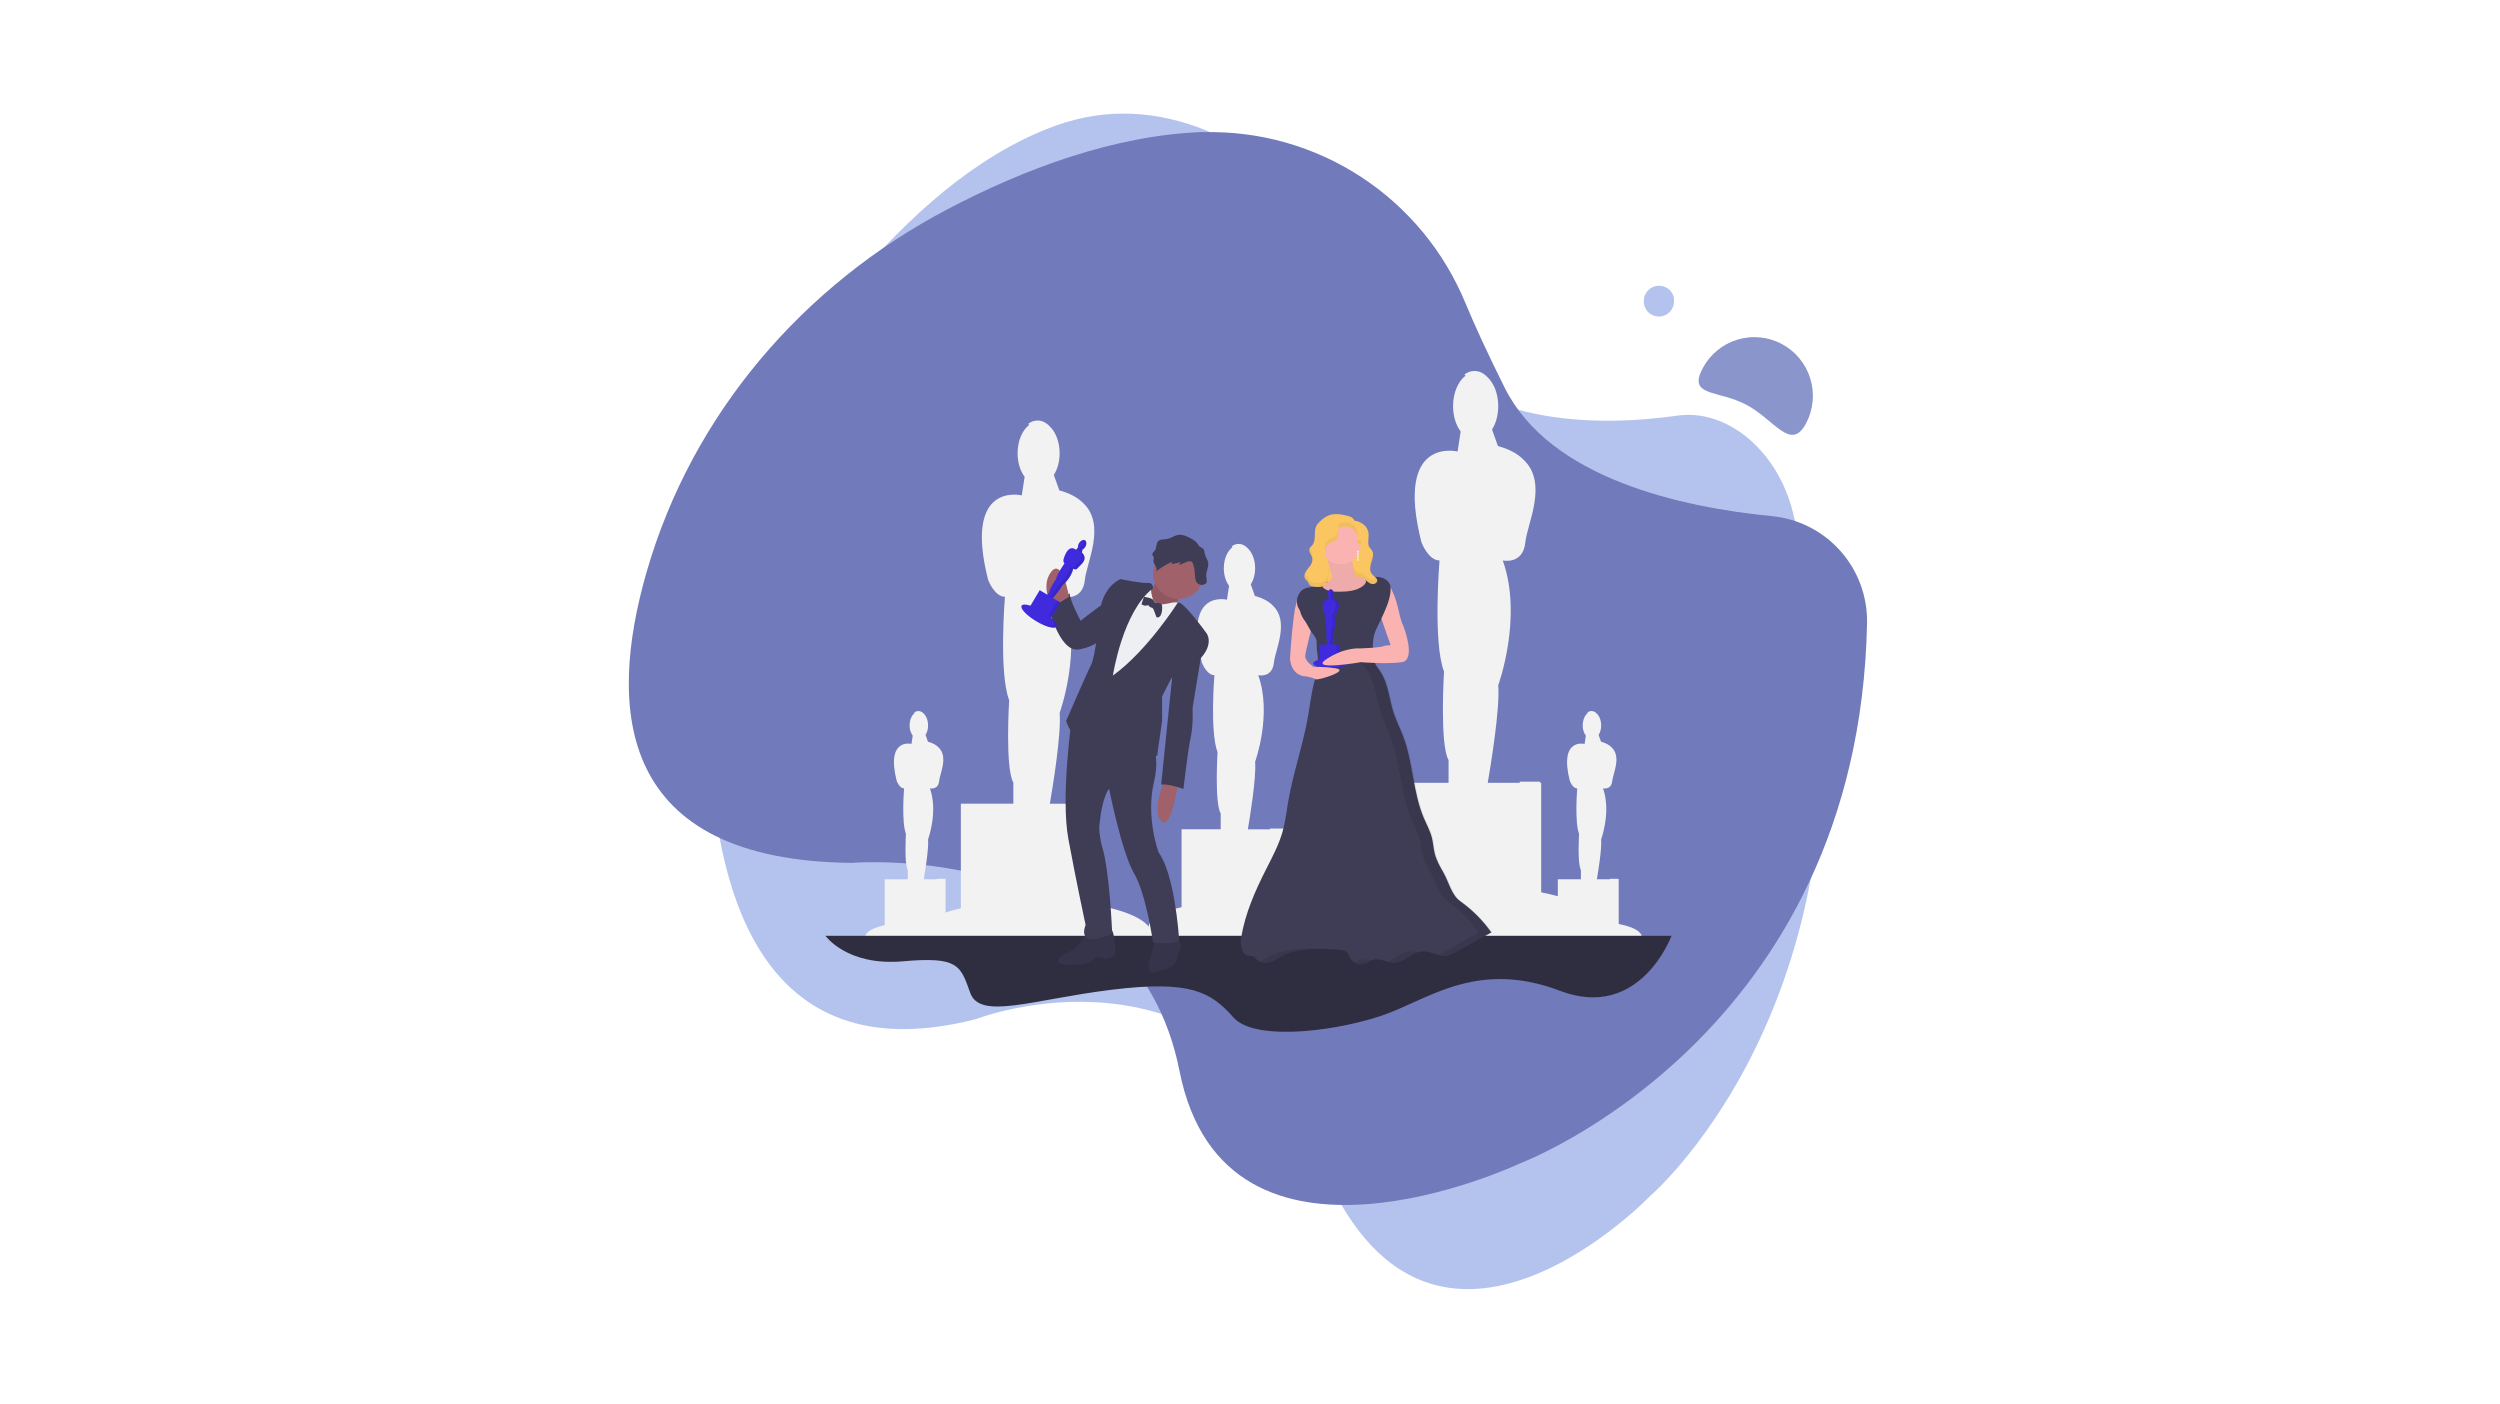<svg xmlns="http://www.w3.org/2000/svg" xmlns:xlink="http://www.w3.org/1999/xlink" width="445" viewBox="0 0 333.75 187.5" height="250" preserveAspectRatio="xMidYMid meet"><defs><clipPath id="2daa7b3705"><path d="M 94 15.074 L 244 15.074 L 244 172.152 L 94 172.152 Z M 94 15.074 " clip-rule="nonzero"></path></clipPath><clipPath id="b2b1f3eb02"><path d="M 83.945 17 L 249.254 17 L 249.254 161 L 83.945 161 Z M 83.945 17 " clip-rule="nonzero"></path></clipPath><clipPath id="558d202647"><path d="M 179 49.504 L 214 49.504 L 214 129 L 179 129 Z M 179 49.504 " clip-rule="nonzero"></path></clipPath><clipPath id="57203f0c8a"><path d="M 110.195 124 L 223.145 124 L 223.145 137.77 L 110.195 137.77 Z M 110.195 124 " clip-rule="nonzero"></path></clipPath></defs><g clip-path="url(#2daa7b3705)"><path fill="#b4c3ee" d="M 142.328 16.305 C 131.938 19.586 122.715 27.559 115.418 35.902 C 101.574 51.738 93.777 74.434 94.73 99.223 C 95.574 121.125 102.863 143.086 130.305 136.047 C 130.305 136.047 162.266 123.586 176.922 156.594 C 191.578 189.605 220.324 159.637 220.324 159.637 C 220.324 159.637 254.895 130.027 239.332 68.32 C 237.27 60.121 230.539 54.559 223.961 55.484 C 213.051 57.023 196.551 56.906 187.648 44.844 C 184.145 40.102 181.582 36.398 179.691 33.523 C 170.367 19.25 155.465 12.207 142.297 16.336 Z M 142.328 16.305 " fill-opacity="1" fill-rule="nonzero"></path></g><g clip-path="url(#b2b1f3eb02)"><path fill="#717aba" d="M 160.77 17.613 C 148.758 18.004 136.645 22.594 126.492 27.934 C 107.207 38.059 92.402 55.293 86.34 76.305 C 80.977 94.84 82.465 114.875 113.699 115.195 C 113.699 115.195 151.324 112.004 157.461 142.961 C 163.594 173.918 202.875 155.332 202.875 155.332 C 202.875 155.332 248.156 138.371 249.254 83.137 C 249.266 82.258 249.199 81.387 249.047 80.52 C 248.898 79.656 248.672 78.809 248.363 77.988 C 248.059 77.164 247.676 76.379 247.223 75.625 C 246.77 74.875 246.25 74.172 245.664 73.52 C 245.082 72.863 244.441 72.27 243.746 71.738 C 243.051 71.203 242.309 70.738 241.527 70.344 C 240.746 69.949 239.934 69.633 239.094 69.391 C 238.25 69.145 237.395 68.984 236.523 68.902 C 224.469 67.723 206.926 63.891 200.879 51.77 C 198.492 46.98 196.828 43.332 195.652 40.5 C 194.945 38.785 194.117 37.133 193.164 35.543 C 192.215 33.953 191.148 32.441 189.969 31.012 C 188.789 29.586 187.512 28.254 186.133 27.016 C 184.754 25.781 183.289 24.656 181.738 23.641 C 180.191 22.629 178.578 21.734 176.895 20.965 C 175.211 20.195 173.48 19.559 171.703 19.047 C 169.926 18.539 168.121 18.168 166.285 17.934 C 164.453 17.699 162.609 17.602 160.762 17.645 Z M 160.77 17.613 " fill-opacity="1" fill-rule="nonzero"></path></g><path fill="#8a96cb" d="M 227.309 49.16 C 227.551 48.707 227.832 48.281 228.156 47.883 C 228.48 47.484 228.844 47.121 229.238 46.793 C 229.633 46.469 230.059 46.184 230.508 45.938 C 230.961 45.695 231.43 45.5 231.922 45.348 C 232.41 45.199 232.91 45.098 233.422 45.047 C 233.934 44.992 234.441 44.992 234.953 45.043 C 235.465 45.09 235.965 45.188 236.453 45.336 C 236.945 45.484 237.418 45.68 237.871 45.922 C 238.324 46.164 238.75 46.445 239.145 46.77 C 239.543 47.094 239.906 47.457 240.23 47.852 C 240.559 48.25 240.844 48.676 241.086 49.129 C 241.328 49.578 241.527 50.051 241.676 50.543 C 241.828 51.035 241.93 51.539 241.98 52.051 C 242.031 52.562 242.035 53.074 241.984 53.586 C 241.938 54.098 241.84 54.598 241.691 55.094 C 241.547 55.586 241.352 56.059 241.113 56.512 C 239.094 60.336 236.945 56.074 233.156 54.047 C 229.371 52.02 225.273 53 227.309 49.16 Z M 227.309 49.16 " fill-opacity="1" fill-rule="nonzero"></path><path fill="#b4c3ee" d="M 223.48 40.203 C 223.488 40.484 223.438 40.75 223.324 41.004 C 223.223 41.25 223.078 41.473 222.895 41.664 C 222.703 41.852 222.484 42 222.242 42.105 C 221.723 42.312 221.207 42.312 220.688 42.105 C 220.172 41.891 219.809 41.523 219.598 41.004 C 219.492 40.746 219.441 40.48 219.449 40.203 C 219.441 39.926 219.492 39.66 219.598 39.406 C 219.703 39.156 219.848 38.938 220.035 38.742 C 220.227 38.555 220.441 38.41 220.688 38.312 C 220.945 38.203 221.207 38.152 221.484 38.152 C 221.762 38.152 222.027 38.203 222.281 38.312 C 222.527 38.41 222.746 38.555 222.934 38.742 C 223.121 38.938 223.262 39.156 223.363 39.406 C 223.461 39.664 223.5 39.93 223.48 40.203 Z M 223.48 40.203 " fill-opacity="1" fill-rule="nonzero"></path><g clip-path="url(#558d202647)"><path fill="#f2f2f2" d="M 212.559 121.875 C 211.496 120.742 209.039 119.77 205.75 119.125 L 205.75 104.504 L 205.598 104.504 L 205.598 104.352 L 202.883 104.352 L 202.883 104.504 L 198.613 104.504 C 198.996 102.289 200.273 94.578 200.016 91.477 C 200.016 91.477 203.332 82.391 200.617 74.82 C 200.617 74.82 203.336 75.426 203.633 72.395 C 203.875 69.949 206.672 64.547 203.461 61.438 C 202.707 60.645 201.59 59.988 199.973 59.547 L 199.188 57.344 C 199.699 56.531 200.016 55.434 200.016 54.223 C 200.016 52.594 199.445 51.164 198.59 50.363 C 198.098 49.836 197.496 49.523 196.848 49.523 C 196.34 49.531 195.887 49.691 195.488 50.012 C 195.547 50.055 195.602 50.102 195.656 50.148 C 194.664 50.895 193.984 52.434 193.984 54.219 C 193.984 55.566 194.375 56.773 194.996 57.605 L 194.586 60.277 C 194.586 60.277 186.145 58.16 189.762 72.395 C 189.762 72.395 190.668 74.82 192.176 74.82 C 192.176 74.82 191.27 85.723 192.777 89.66 C 192.777 89.66 192.176 99.355 193.383 101.473 L 193.383 104.504 L 185.844 104.504 L 185.844 119.504 C 181.984 120.391 179.508 121.754 179.508 123.281 C 179.508 125.957 187.07 128.129 196.395 128.129 C 205.723 128.129 213.281 125.961 213.281 123.285 C 213.281 122.793 213.027 122.324 212.559 121.875 Z M 212.559 121.875 " fill-opacity="1" fill-rule="nonzero"></path></g><path fill="#f2f2f2" d="M 153.133 123.465 C 152.148 122.41 149.859 121.504 146.793 120.906 L 146.793 107.297 L 146.652 107.297 L 146.652 107.156 L 144.125 107.156 L 144.125 107.297 L 140.156 107.297 C 140.512 105.238 141.699 98.062 141.461 95.176 C 141.461 95.176 144.547 86.723 142.02 79.676 C 142.02 79.676 144.547 80.238 144.828 77.418 C 145.055 75.145 147.656 70.117 144.668 67.223 C 143.965 66.488 142.926 65.875 141.422 65.465 L 140.688 63.41 C 141.168 62.652 141.461 61.633 141.461 60.508 C 141.461 58.988 140.93 57.66 140.133 56.914 C 139.676 56.426 139.117 56.137 138.512 56.137 C 138.043 56.145 137.621 56.297 137.25 56.594 C 137.305 56.633 137.355 56.676 137.406 56.719 C 136.48 57.414 135.848 58.848 135.848 60.508 C 135.848 61.766 136.215 62.887 136.789 63.656 L 136.406 66.137 C 136.406 66.137 128.551 64.164 131.914 77.414 C 131.914 77.414 132.758 79.668 134.16 79.668 C 134.16 79.668 133.32 89.816 134.723 93.48 C 134.723 93.48 134.16 102.5 135.281 104.477 L 135.281 107.293 L 128.273 107.293 L 128.273 121.254 C 124.68 122.078 122.379 123.352 122.379 124.773 C 122.379 127.262 129.414 129.285 138.094 129.285 C 146.773 129.285 153.809 127.266 153.809 124.773 C 153.809 124.32 153.57 123.879 153.133 123.465 Z M 153.133 123.465 " fill-opacity="1" fill-rule="nonzero"></path><path fill="#f2f2f2" d="M 176.25 122.754 C 175.52 121.969 173.812 121.293 171.527 120.848 L 171.527 110.715 L 171.426 110.715 L 171.426 110.609 L 169.543 110.609 L 169.543 110.715 L 166.586 110.715 C 166.852 109.18 167.734 103.832 167.559 101.688 C 167.559 101.688 169.855 95.391 167.977 90.141 C 167.977 90.141 169.855 90.562 170.066 88.461 C 170.234 86.766 172.172 83.023 169.945 80.867 C 169.426 80.316 168.648 79.863 167.527 79.559 L 166.984 78.027 C 167.379 77.359 167.57 76.637 167.559 75.863 C 167.559 74.734 167.164 73.742 166.57 73.188 C 166.23 72.824 165.816 72.609 165.363 72.609 C 165.012 72.613 164.699 72.727 164.426 72.949 C 164.465 72.977 164.504 73.008 164.539 73.043 C 163.852 73.559 163.379 74.625 163.379 75.863 C 163.379 76.797 163.652 77.633 164.082 78.211 L 163.797 80.062 C 163.797 80.062 157.945 78.594 160.453 88.457 C 160.453 88.457 161.082 90.137 162.125 90.137 C 162.125 90.137 161.5 97.695 162.543 100.422 C 162.543 100.422 162.125 107.141 162.961 108.609 L 162.961 110.711 L 157.738 110.711 L 157.738 121.102 C 155.062 121.715 153.348 122.66 153.348 123.727 C 153.348 125.582 158.59 127.082 165.051 127.082 C 171.516 127.082 176.754 125.578 176.754 123.727 C 176.754 123.391 176.578 123.062 176.25 122.754 Z M 176.25 122.754 " fill-opacity="1" fill-rule="nonzero"></path><path fill="#f2f2f2" d="M 218.879 124.473 C 218.445 124.012 217.441 123.613 216.098 123.352 L 216.098 117.379 L 216.035 117.379 L 216.035 117.316 L 214.926 117.316 L 214.926 117.379 L 213.184 117.379 C 213.34 116.473 213.859 113.32 213.754 112.059 C 213.754 112.059 215.113 108.344 214.004 105.25 C 214.004 105.25 215.109 105.5 215.234 104.262 C 215.34 103.266 216.477 101.055 215.164 99.785 C 214.855 99.461 214.398 99.195 213.738 99.016 L 213.418 98.113 C 213.652 97.719 213.762 97.297 213.754 96.84 C 213.754 96.172 213.523 95.59 213.172 95.266 C 212.984 95.047 212.75 94.93 212.461 94.922 C 212.254 94.926 212.07 94.992 211.91 95.125 C 211.93 95.141 211.953 95.16 211.977 95.18 C 211.57 95.48 211.293 96.113 211.293 96.84 C 211.281 97.348 211.422 97.809 211.711 98.227 L 211.543 99.316 C 211.543 99.316 208.094 98.449 209.574 104.266 C 209.574 104.266 209.941 105.254 210.559 105.254 C 210.559 105.254 210.191 109.707 210.805 111.316 C 210.805 111.316 210.559 115.277 211.051 116.145 L 211.051 117.383 L 207.969 117.383 L 207.969 123.508 C 206.391 123.871 205.379 124.43 205.379 125.051 C 205.379 126.145 208.469 127.031 212.277 127.031 C 216.082 127.031 219.172 126.145 219.172 125.051 C 219.176 124.848 219.07 124.656 218.879 124.473 Z M 218.879 124.473 " fill-opacity="1" fill-rule="nonzero"></path><path fill="#f2f2f2" d="M 129.02 124.473 C 128.59 124.012 127.586 123.613 126.238 123.352 L 126.238 117.379 L 126.176 117.379 L 126.176 117.316 L 125.066 117.316 L 125.066 117.379 L 123.324 117.379 C 123.48 116.473 124.004 113.32 123.898 112.059 C 123.898 112.059 125.258 108.344 124.145 105.25 C 124.145 105.25 125.254 105.5 125.375 104.262 C 125.477 103.266 126.617 101.055 125.305 99.785 C 124.992 99.461 124.539 99.195 123.879 99.016 L 123.559 98.113 C 123.793 97.719 123.906 97.297 123.898 96.84 C 123.898 96.172 123.664 95.59 123.316 95.266 C 123.129 95.047 122.891 94.93 122.605 94.922 C 122.398 94.926 122.211 94.992 122.051 95.125 C 122.074 95.141 122.098 95.16 122.117 95.18 C 121.715 95.48 121.434 96.113 121.434 96.84 C 121.422 97.348 121.562 97.805 121.848 98.223 L 121.68 99.312 C 121.68 99.312 118.23 98.445 119.711 104.262 C 119.711 104.262 120.078 105.25 120.695 105.25 C 120.695 105.25 120.324 109.707 120.941 111.312 C 120.941 111.312 120.695 115.273 121.188 116.141 L 121.188 117.379 L 118.109 117.379 L 118.109 123.508 C 116.531 123.867 115.523 124.426 115.523 125.051 C 115.523 126.145 118.609 127.031 122.418 127.031 C 126.227 127.031 129.316 126.145 129.316 125.051 C 129.316 124.848 129.215 124.656 129.02 124.473 Z M 129.02 124.473 " fill-opacity="1" fill-rule="nonzero"></path><g clip-path="url(#57203f0c8a)"><path fill="#2f2e41" d="M 110.195 124.926 L 223.145 124.926 C 223.145 124.926 218.965 136.336 208.258 132.273 C 197.555 128.211 191.156 133.062 185.277 135.289 C 179.402 137.52 167.648 139.227 164.648 135.816 C 161.645 132.402 158.902 130.832 148.324 132.141 C 137.75 133.453 130.828 136.207 129.52 132.535 C 128.211 128.863 127.949 127.68 120.508 128.336 C 113.066 128.992 110.195 124.926 110.195 124.926 Z M 110.195 124.926 " fill-opacity="1" fill-rule="nonzero"></path></g><path fill="#3f3d56" d="M 176.52 88.355 C 175.25 90.523 175.055 93.129 174.629 95.605 C 173.957 99.438 172.645 103.137 171.98 106.977 C 171.75 108.316 171.602 109.68 171.234 110.988 C 170.73 112.789 169.832 114.453 168.988 116.117 C 167.551 118.961 166.25 121.914 165.715 125.055 C 165.547 126.035 165.676 127.367 166.641 127.574 C 166.918 127.637 167.227 127.59 167.465 127.746 C 167.602 127.836 167.688 127.984 167.801 128.109 C 168.223 128.578 168.953 128.633 169.559 128.461 C 170.168 128.289 170.695 127.914 171.258 127.621 C 173.488 126.469 176.133 126.605 178.637 126.77 C 179.098 126.797 179.617 126.855 179.906 127.215 C 180.055 127.398 180.117 127.637 180.227 127.848 C 180.613 128.605 181.641 128.961 182.41 128.602 C 182.699 128.465 182.949 128.246 183.246 128.137 C 184.164 127.793 185.129 128.535 186.109 128.543 C 187.52 128.547 188.582 127.047 189.992 126.996 C 190.953 126.961 191.832 127.621 192.793 127.625 C 193.512 127.625 194.18 127.262 194.805 126.906 L 199.09 124.473 C 197.938 122.855 196.551 121.465 194.938 120.309 C 193.758 119.469 193.438 117.789 192.719 116.531 C 192.242 115.699 191.762 114.852 191.531 113.922 C 191.363 113.25 191.332 112.551 191.164 111.875 C 190.938 110.949 190.465 110.105 190.09 109.227 C 188.609 105.746 188.656 101.773 187.297 98.242 C 186.918 97.246 186.426 96.293 186.086 95.285 C 185.637 93.953 185.465 92.543 185.012 91.215 C 184.559 89.883 183.758 88.578 182.477 88.008 C 181.918 87.777 181.336 87.648 180.73 87.625 C 179.234 87.531 177.906 87.789 176.52 88.355 Z M 176.52 88.355 " fill-opacity="1" fill-rule="nonzero"></path><path fill="#fbc661" d="M 176.133 70.703 L 182.094 70.703 L 182.094 78.688 L 176.133 78.688 Z M 176.133 70.703 " fill-opacity="1" fill-rule="nonzero"></path><path fill="#3f3d56" d="M 181.934 76.898 C 181.629 76.852 181.32 76.898 181.016 76.898 C 180.262 76.887 180.047 77.801 179.297 77.875 C 178.379 77.965 177.109 77.383 176.344 77.898 C 176.203 77.996 176.055 78.082 175.898 78.156 C 175.273 78.43 174.508 78.328 173.934 78.707 C 173.359 79.082 173.148 79.828 173.148 80.516 C 173.137 80.766 173.168 81.004 173.254 81.238 C 173.336 81.438 173.469 81.605 173.547 81.801 C 173.605 81.941 173.633 82.09 173.68 82.23 C 173.809 82.562 173.984 82.863 174.203 83.141 L 175.531 84.992 C 175.879 85.48 175.738 86.082 175.797 86.68 C 175.836 87.141 175.945 87.594 175.941 88.051 C 175.941 88.512 175.816 88.996 175.477 89.312 C 176.262 89.262 177.043 89.191 177.824 89.094 C 178.469 89.016 179.109 88.918 179.758 88.871 C 181.117 88.777 182.48 88.902 183.832 89.027 C 183.609 88.746 183.508 88.359 183.453 88.004 C 183.27 86.832 183.152 85.602 183.535 84.477 C 183.66 84.141 183.805 83.816 183.969 83.496 L 184.383 82.664 C 184.965 81.484 185.512 80.273 185.637 78.961 C 185.684 78.621 185.645 78.289 185.52 77.965 C 185.34 77.559 184.949 77.273 184.527 77.137 C 184.098 77.012 183.656 76.973 183.211 77.02 C 182.801 77.039 182.344 76.961 181.934 76.898 Z M 181.934 76.898 " fill-opacity="1" fill-rule="nonzero"></path><path fill="#fbb3b2" d="M 177.641 76.344 C 177.738 76.594 177.852 76.863 177.777 77.121 C 177.641 77.633 176.934 77.738 176.629 78.172 C 176.57 78.234 176.555 78.309 176.582 78.391 C 176.594 78.418 176.613 78.438 176.637 78.457 C 177.211 78.961 178.039 79.004 178.801 78.992 C 179.91 78.984 181.094 78.891 181.973 78.215 C 182.219 78.023 182.449 77.711 182.324 77.426 C 182.227 77.207 181.969 77.125 181.758 77.02 C 181.281 76.781 180.941 76.32 180.754 75.82 C 180.566 75.32 180.52 74.781 180.508 74.246 C 180.52 74.152 180.5 74.066 180.453 73.984 C 180.379 73.879 180.242 73.863 180.117 73.855 C 179.398 73.809 178.684 73.836 177.969 73.941 C 177.77 73.969 177.387 73.996 177.246 74.164 C 177.105 74.328 177.188 74.523 177.215 74.703 C 177.301 75.266 177.441 75.812 177.641 76.344 Z M 177.641 76.344 " fill-opacity="1" fill-rule="nonzero"></path><path fill="#000000" d="M 177.641 76.344 C 177.738 76.594 177.852 76.863 177.777 77.121 C 177.641 77.633 176.934 77.738 176.629 78.172 C 176.57 78.234 176.555 78.309 176.582 78.391 C 176.594 78.418 176.613 78.438 176.637 78.457 C 177.211 78.961 178.039 79.004 178.801 78.992 C 179.91 78.984 181.094 78.891 181.973 78.215 C 182.219 78.023 182.449 77.711 182.324 77.426 C 182.227 77.207 181.969 77.125 181.758 77.02 C 181.281 76.781 180.941 76.32 180.754 75.82 C 180.566 75.32 180.52 74.781 180.508 74.246 C 180.52 74.152 180.5 74.066 180.453 73.984 C 180.379 73.879 180.242 73.863 180.117 73.855 C 179.398 73.809 178.684 73.836 177.969 73.941 C 177.77 73.969 177.387 73.996 177.246 74.164 C 177.105 74.328 177.188 74.523 177.215 74.703 C 177.301 75.266 177.441 75.812 177.641 76.344 Z M 177.641 76.344 " fill-opacity="0.05" fill-rule="nonzero"></path><path fill="#fbb3b2" d="M 181.668 72.641 C 181.668 72.996 181.598 73.34 181.465 73.668 C 181.328 73.996 181.133 74.289 180.883 74.539 C 180.633 74.793 180.344 74.984 180.016 75.121 C 179.688 75.258 179.348 75.328 178.992 75.328 C 178.637 75.328 178.297 75.258 177.969 75.121 C 177.641 74.984 177.352 74.793 177.098 74.539 C 176.848 74.289 176.656 73.996 176.52 73.668 C 176.383 73.34 176.316 72.996 176.316 72.641 C 176.316 72.281 176.383 71.938 176.52 71.609 C 176.656 71.281 176.848 70.988 177.098 70.738 C 177.352 70.484 177.641 70.293 177.969 70.156 C 178.297 70.02 178.637 69.949 178.992 69.949 C 179.348 69.949 179.688 70.02 180.016 70.156 C 180.344 70.293 180.633 70.484 180.883 70.738 C 181.133 70.988 181.328 71.281 181.465 71.609 C 181.598 71.938 181.668 72.281 181.668 72.641 Z M 181.668 72.641 " fill-opacity="1" fill-rule="nonzero"></path><path fill="#000000" d="M 181.543 128.141 C 181.332 128.234 181.129 128.348 180.938 128.477 C 181.449 128.801 181.98 128.844 182.535 128.605 C 182.738 128.508 182.918 128.375 183.113 128.262 C 182.578 128.094 182.051 127.949 181.543 128.141 Z M 181.543 128.141 " fill-opacity="0.1" fill-rule="nonzero"></path><path fill="#000000" d="M 169.555 127.629 C 169.102 127.859 168.672 128.145 168.203 128.34 C 168.629 128.594 169.195 128.605 169.684 128.461 C 170.289 128.285 170.816 127.914 171.379 127.621 C 172.602 126.992 173.953 126.746 175.336 126.68 C 173.332 126.609 171.316 126.719 169.555 127.629 Z M 169.555 127.629 " fill-opacity="0.1" fill-rule="nonzero"></path><path fill="#000000" d="M 195.059 120.309 C 193.879 119.469 193.562 117.789 192.84 116.531 C 192.363 115.695 191.883 114.852 191.652 113.918 C 191.484 113.246 191.449 112.547 191.285 111.875 C 191.059 110.949 190.586 110.102 190.211 109.223 C 188.73 105.742 188.777 101.773 187.422 98.242 C 187.035 97.246 186.543 96.293 186.203 95.281 C 185.758 93.953 185.578 92.543 185.133 91.211 C 184.688 89.883 183.879 88.578 182.598 88.008 C 182.051 87.762 181.449 87.664 180.852 87.625 C 180.348 87.594 179.84 87.602 179.34 87.652 C 179.836 87.695 180.316 87.812 180.777 88.008 C 182.055 88.582 182.859 89.887 183.312 91.215 C 183.762 92.543 183.938 93.953 184.383 95.285 C 184.723 96.297 185.219 97.246 185.598 98.242 C 186.957 101.773 186.906 105.746 188.391 109.227 C 188.766 110.105 189.238 110.949 189.465 111.879 C 189.629 112.551 189.664 113.25 189.832 113.922 C 190.062 114.852 190.543 115.699 191.02 116.531 C 191.738 117.793 192.059 119.465 193.238 120.309 C 194.852 121.465 196.234 122.852 197.391 124.473 L 193.105 126.902 C 192.746 127.121 192.371 127.305 191.984 127.457 C 192.289 127.559 192.602 127.617 192.922 127.625 C 193.645 127.625 194.309 127.258 194.934 126.902 L 199.219 124.473 C 198.062 122.852 196.676 121.465 195.059 120.309 Z M 195.059 120.309 " fill-opacity="0.1" fill-rule="nonzero"></path><path fill="#000000" d="M 188.285 127 C 187.184 127.039 186.289 127.973 185.277 128.363 C 185.586 128.469 185.902 128.527 186.23 128.543 C 187.363 128.543 188.273 127.578 189.32 127.172 C 188.984 127.055 188.641 126.996 188.285 127 Z M 188.285 127 " fill-opacity="0.1" fill-rule="nonzero"></path><path fill="#3f2add" d="M 178.828 88.02 L 178.828 86.039 L 177.871 86.039 C 177.922 85.742 178.094 84.703 178.059 84.285 C 178.059 84.285 178.504 83.062 178.141 82.047 C 178.246 82.07 178.34 82.051 178.422 81.984 C 178.508 81.918 178.547 81.828 178.547 81.723 C 178.586 81.312 179.152 80.297 178.059 80.012 L 177.949 79.695 C 178.023 79.566 178.062 79.426 178.059 79.273 C 178.059 78.938 177.879 78.664 177.652 78.664 C 177.43 78.664 177.25 78.938 177.25 79.273 C 177.246 79.441 177.289 79.594 177.383 79.73 L 177.328 80.094 C 177.328 80.094 176.195 79.809 176.68 81.723 C 176.68 81.723 176.801 82.051 177.004 82.051 C 177.004 82.051 176.883 83.52 177.086 84.043 C 177.086 84.043 177.004 85.348 177.168 85.633 L 177.168 86.039 L 176.152 86.039 L 176.152 88.055 C 175.633 88.176 175.301 88.359 175.301 88.562 C 175.301 88.926 176.32 89.215 177.57 89.215 C 178.824 89.215 179.844 88.926 179.844 88.562 C 179.844 88.336 179.441 88.137 178.828 88.02 Z M 178.828 88.02 " fill-opacity="1" fill-rule="nonzero"></path><path fill="#000000" d="M 177.672 79.254 C 177.676 79.406 177.641 79.547 177.562 79.676 L 177.672 79.988 C 178.77 80.273 178.203 81.293 178.16 81.699 C 178.16 81.809 178.121 81.895 178.039 81.961 C 177.953 82.031 177.859 82.051 177.754 82.027 C 178.121 83.043 177.672 84.266 177.672 84.266 C 177.707 84.688 177.535 85.719 177.484 86.02 L 177.852 86.02 C 177.902 85.719 178.074 84.684 178.039 84.266 C 178.039 84.266 178.484 83.043 178.121 82.027 C 178.227 82.051 178.32 82.031 178.402 81.961 C 178.488 81.895 178.527 81.809 178.527 81.699 C 178.566 81.293 179.133 80.273 178.039 79.988 L 177.93 79.676 C 178.004 79.547 178.043 79.406 178.039 79.254 C 178.039 78.918 177.859 78.645 177.637 78.645 C 177.566 78.645 177.504 78.668 177.453 78.711 C 177.609 78.855 177.684 79.039 177.672 79.254 Z M 177.672 79.254 " fill-opacity="0.1" fill-rule="nonzero"></path><path fill="#000000" d="M 178.809 88 L 178.809 86.02 L 178.445 86.02 L 178.445 88 C 179.055 88.117 179.457 88.312 179.457 88.543 C 179.457 88.887 178.539 89.164 177.367 89.191 L 177.551 89.191 C 178.805 89.191 179.82 88.898 179.82 88.539 C 179.824 88.316 179.418 88.117 178.809 88 Z M 178.809 88 " fill-opacity="0.1" fill-rule="nonzero"></path><path fill="#fbc661" d="M 179.895 68.863 C 179.059 68.656 178.16 68.492 177.363 68.816 C 176.996 68.98 176.664 69.199 176.367 69.473 C 176.098 69.711 175.832 69.973 175.688 70.301 C 175.516 70.699 175.535 71.152 175.527 71.586 C 175.516 72.023 175.457 72.488 175.172 72.812 C 175.059 72.938 174.914 73.039 174.844 73.195 C 174.738 73.402 174.805 73.664 174.91 73.875 C 175.012 74.09 175.148 74.289 175.195 74.523 C 175.258 74.848 175.133 75.18 174.957 75.457 C 174.781 75.734 174.551 75.973 174.367 76.246 C 174.188 76.52 174.043 76.914 174.211 77.215 C 174.312 77.41 174.531 77.531 174.637 77.723 C 174.691 77.812 174.715 77.918 174.773 78.008 C 174.926 78.25 175.25 78.312 175.535 78.34 C 175.992 78.391 176.5 78.402 176.852 78.109 C 177.098 77.91 177.219 77.594 177.281 77.281 C 177.34 76.973 177.34 76.652 177.398 76.34 C 177.438 76.113 177.5 75.891 177.48 75.664 C 177.457 75.359 177.281 75.094 177.145 74.824 C 176.934 74.438 176.844 74.027 176.867 73.586 C 176.906 73.16 177.133 72.742 177.504 72.539 C 177.77 72.391 178.094 72.355 178.316 72.152 C 178.672 71.84 178.617 71.281 178.684 70.809 C 178.691 70.703 178.723 70.605 178.781 70.516 C 178.891 70.363 179.094 70.32 179.281 70.305 C 179.719 70.266 180.184 70.312 180.551 70.559 C 180.906 70.809 181.125 71.148 181.211 71.574 C 181.293 71.988 181.285 72.398 181.188 72.809 C 181.203 72.629 181.477 72.582 181.602 72.703 C 181.727 72.824 181.73 73.031 181.695 73.207 C 181.551 73.941 180.887 74.465 180.664 75.18 C 180.574 75.477 180.562 75.781 180.633 76.086 C 180.699 76.391 180.84 76.656 181.047 76.891 C 181.102 76.957 181.172 77.008 181.258 77.039 C 181.34 77.055 181.426 77.059 181.512 77.051 C 181.844 77.051 182.129 77.281 182.383 77.5 C 182.637 77.719 182.906 77.953 183.246 77.977 C 183.582 78.004 183.949 77.699 183.848 77.379 C 183.812 77.281 183.754 77.199 183.676 77.129 C 183.469 76.91 183.195 76.742 183.051 76.477 C 182.797 76.031 182.953 75.477 183.109 74.992 C 183.27 74.508 183.426 73.949 183.168 73.508 C 183.047 73.297 182.844 73.141 182.75 72.918 C 182.695 72.789 182.668 72.652 182.668 72.512 C 182.645 72.004 182.773 71.488 182.668 70.992 C 182.535 70.488 182.246 70.109 181.797 69.852 C 181.578 69.715 181.348 69.617 181.102 69.559 C 181.004 69.531 180.859 69.539 180.793 69.465 C 180.727 69.395 180.703 69.27 180.617 69.188 C 180.414 69.012 180.141 68.926 179.895 68.863 Z M 179.895 68.863 " fill-opacity="1" fill-rule="nonzero"></path><path fill="#000000" d="M 181.602 72.137 C 181.496 72.047 181.383 72.039 181.266 72.109 C 181.266 72.336 181.238 72.555 181.195 72.773 C 181.242 72.625 181.484 72.594 181.602 72.707 C 181.625 72.73 181.645 72.758 181.66 72.785 C 181.676 72.738 181.688 72.691 181.695 72.641 C 181.73 72.465 181.727 72.262 181.602 72.137 Z M 181.602 72.137 " fill-opacity="0.05" fill-rule="nonzero"></path><path fill="#000000" d="M 182.656 71.949 C 182.66 71.988 182.66 72.031 182.668 72.074 C 182.699 71.785 182.703 71.496 182.688 71.211 C 182.664 71.453 182.652 71.703 182.656 71.949 Z M 182.656 71.949 " fill-opacity="0.05" fill-rule="nonzero"></path><path fill="#000000" d="M 181.195 72.773 C 181.191 72.785 181.191 72.797 181.188 72.809 Z M 181.195 72.773 " fill-opacity="0.05" fill-rule="nonzero"></path><path fill="#000000" d="M 182.938 75.629 C 182.977 75.414 183.031 75.207 183.105 75 C 183.23 74.617 183.352 74.188 183.27 73.805 C 183.23 74.02 183.176 74.23 183.105 74.434 C 182.977 74.816 182.855 75.246 182.938 75.629 Z M 182.938 75.629 " fill-opacity="0.05" fill-rule="nonzero"></path><path fill="#000000" d="M 181.211 71.574 C 181.23 71.656 181.242 71.742 181.254 71.824 C 181.281 71.551 181.27 71.277 181.211 71.004 C 181.125 70.578 180.906 70.238 180.551 69.988 C 180.184 69.746 179.715 69.695 179.281 69.734 C 179.098 69.75 178.891 69.793 178.781 69.945 C 178.723 70.035 178.691 70.133 178.684 70.238 C 178.617 70.711 178.672 71.266 178.316 71.582 C 178.094 71.785 177.77 71.82 177.504 71.969 C 177.133 72.18 176.906 72.598 176.867 73.02 C 176.855 73.168 176.859 73.32 176.883 73.473 C 176.945 73.059 177.152 72.746 177.512 72.535 C 177.773 72.387 178.098 72.352 178.324 72.148 C 178.676 71.836 178.625 71.277 178.688 70.805 C 178.695 70.699 178.73 70.602 178.785 70.512 C 178.898 70.359 179.102 70.316 179.289 70.301 C 179.727 70.262 180.191 70.309 180.559 70.555 C 180.91 70.809 181.125 71.148 181.211 71.574 Z M 181.211 71.574 " fill-opacity="0.05" fill-rule="nonzero"></path><path fill="#000000" d="M 183.742 77.207 C 183.609 77.355 183.441 77.426 183.242 77.418 C 182.91 77.391 182.633 77.156 182.383 76.938 C 182.129 76.719 181.84 76.492 181.508 76.488 C 181.422 76.496 181.34 76.492 181.254 76.477 C 181.172 76.445 181.102 76.398 181.047 76.328 C 180.809 76.066 180.664 75.762 180.609 75.414 C 180.516 75.98 180.664 76.473 181.047 76.898 C 181.102 76.969 181.172 77.016 181.254 77.047 C 181.34 77.062 181.422 77.066 181.508 77.059 C 181.84 77.059 182.129 77.289 182.383 77.508 C 182.637 77.727 182.902 77.961 183.242 77.988 C 183.582 78.012 183.945 77.707 183.844 77.387 C 183.824 77.32 183.789 77.258 183.742 77.207 Z M 183.742 77.207 " fill-opacity="0.05" fill-rule="nonzero"></path><path fill="#000000" d="M 175.172 74.426 C 175.215 74.27 175.223 74.113 175.195 73.953 C 175.148 73.723 175.012 73.52 174.91 73.309 C 174.887 73.266 174.871 73.219 174.852 73.176 C 174.852 73.18 174.844 73.188 174.844 73.195 C 174.738 73.406 174.805 73.664 174.91 73.879 C 175.008 74.055 175.098 74.238 175.172 74.426 Z M 175.172 74.426 " fill-opacity="0.05" fill-rule="nonzero"></path><path fill="#000000" d="M 177.453 75.492 C 177.434 75.586 177.414 75.676 177.398 75.77 C 177.34 76.086 177.34 76.402 177.281 76.715 C 177.223 77.031 177.098 77.344 176.852 77.543 C 176.5 77.836 175.992 77.82 175.535 77.773 C 175.25 77.742 174.926 77.684 174.773 77.441 C 174.715 77.348 174.691 77.246 174.637 77.152 C 174.535 76.957 174.316 76.836 174.211 76.645 C 174.203 76.633 174.195 76.617 174.191 76.605 C 174.105 76.812 174.113 77.016 174.211 77.219 C 174.312 77.41 174.531 77.531 174.637 77.723 C 174.691 77.812 174.715 77.922 174.773 78.008 C 174.926 78.254 175.25 78.312 175.535 78.344 C 175.992 78.391 176.5 78.406 176.852 78.113 C 177.098 77.91 177.219 77.598 177.281 77.285 C 177.34 76.973 177.34 76.656 177.398 76.34 C 177.438 76.117 177.5 75.891 177.48 75.664 C 177.477 75.605 177.469 75.547 177.453 75.492 Z M 177.453 75.492 " fill-opacity="0.05" fill-rule="nonzero"></path><path fill="#fbb3b2" d="M 173.559 79.48 C 173.559 79.48 173.035 79.766 172.707 82.414 C 172.379 85.059 172.219 87.871 172.219 87.871 C 172.219 87.871 172.219 90.234 174.449 90.312 C 174.449 90.312 175.344 90.477 175.625 90.68 C 175.91 90.887 180.371 89.5 178.262 89.211 C 176.152 88.926 175.383 89.047 175.383 89.047 C 175.383 89.047 174.246 88.312 174.246 87.621 C 174.246 86.934 175.383 82.824 175.383 82.824 Z M 173.559 79.48 " fill-opacity="1" fill-rule="nonzero"></path><path fill="#3f3d56" d="M 173.551 81.555 C 173.605 81.695 173.637 81.844 173.684 81.984 C 173.812 82.312 173.984 82.617 174.207 82.891 C 174.473 83.266 174.898 84.141 175.16 84.512 C 175.32 83.961 175.551 83.445 175.852 82.961 L 173.562 79.238 C 173.562 79.238 173.383 79.332 173.168 79.941 C 173.156 80.051 173.148 80.16 173.148 80.27 C 173.133 80.516 173.168 80.758 173.254 80.992 C 173.336 81.191 173.469 81.359 173.551 81.555 Z M 173.551 81.555 " fill-opacity="1" fill-rule="nonzero"></path><path fill="#eeeff3" d="M 181.402 74.008 C 181.402 73.949 181.375 73.914 181.324 73.895 L 181.324 73.754 C 181.379 73.738 181.402 73.699 181.402 73.641 C 181.406 73.566 181.367 73.527 181.297 73.516 C 181.223 73.508 181.18 73.539 181.164 73.613 C 181.145 73.684 181.172 73.73 181.242 73.754 L 181.242 73.895 C 181.188 73.91 181.16 73.949 181.16 74.008 C 181.16 74.066 181.188 74.105 181.242 74.121 L 181.242 74.258 C 181.188 74.277 181.16 74.316 181.16 74.375 C 181.16 74.434 181.188 74.469 181.242 74.488 L 181.242 74.625 C 181.203 74.641 181.18 74.668 181.168 74.707 C 181.156 74.746 181.16 74.781 181.184 74.812 C 181.211 74.848 181.242 74.863 181.281 74.863 C 181.324 74.863 181.355 74.848 181.379 74.812 C 181.402 74.781 181.41 74.746 181.398 74.707 C 181.387 74.668 181.363 74.641 181.324 74.625 L 181.324 74.488 C 181.379 74.469 181.406 74.434 181.406 74.375 C 181.406 74.316 181.379 74.277 181.324 74.258 L 181.324 74.121 C 181.379 74.102 181.402 74.066 181.402 74.008 Z M 181.402 74.008 " fill-opacity="1" fill-rule="nonzero"></path><path fill="#fbb3b2" d="M 185.316 77.852 C 185.945 78.906 186.391 80.031 186.652 81.23 C 187.059 83.145 187.344 83.555 187.344 83.555 C 187.344 83.555 189.129 88.113 187.141 88.402 C 185.152 88.688 181.668 88.402 181.668 88.402 C 181.668 88.402 174.613 89.621 177.086 87.992 C 179.559 86.363 181.508 86.566 181.508 86.566 C 181.508 86.566 184.469 86.484 184.875 86.199 L 185.645 86.121 L 183.82 80.906 Z M 185.316 77.852 " fill-opacity="1" fill-rule="nonzero"></path><path fill="#3f3d56" d="M 183.434 80.844 L 184.281 82.84 C 184.855 81.676 185.52 80.25 185.641 78.957 C 185.652 78.715 185.648 78.477 185.625 78.238 C 185.531 78.043 185.41 77.863 185.262 77.707 Z M 183.434 80.844 " fill-opacity="1" fill-rule="nonzero"></path><path fill="#a0616a" d="M 155.645 103.816 C 155.645 103.816 153.594 108.105 155.02 109.617 C 156.441 111.133 157.406 103.648 157.406 103.648 Z M 155.645 103.816 " fill-opacity="1" fill-rule="nonzero"></path><path fill="#36344a" d="M 145.723 123.871 L 143.426 126.773 C 143.426 126.773 138.777 128.625 143.047 128.871 C 143.047 128.871 145.137 128.703 145.555 128.41 C 145.973 128.113 146.227 127.527 147.062 127.863 C 147.898 128.199 148.863 127.527 148.863 127.527 C 148.863 127.527 148.988 124.246 148.152 123.867 C 147.312 123.492 145.723 123.871 145.723 123.871 Z M 145.723 123.871 " fill-opacity="1" fill-rule="nonzero"></path><path fill="#36344a" d="M 154.305 124.922 L 153.762 127.32 C 153.762 127.32 152.547 130.18 154.305 129.758 C 156.062 129.336 156.941 128.875 157.109 128.035 C 157.277 127.195 157.738 126.27 157.738 126.27 C 157.738 126.27 157.234 124.965 156.773 124.922 C 156.316 124.879 154.305 124.922 154.305 124.922 Z M 154.305 124.922 " fill-opacity="1" fill-rule="nonzero"></path><path fill="#3f3d56" d="M 143.086 95.949 C 143.086 95.949 141.582 106.34 142.629 112.008 C 143.676 117.676 144.926 123.488 144.926 123.488 C 144.926 123.488 143.465 126.848 148.477 124.625 C 148.477 124.625 148.145 116.297 147.141 113.062 C 146.133 109.824 147.656 105.453 148.074 105.328 C 148.074 105.328 149.746 113.781 151.379 116.559 C 153.016 119.336 153.926 125.805 153.926 125.805 C 153.926 125.805 157.441 126.27 157.398 125.344 C 157.359 124.418 156.73 116.598 154.684 113.82 C 154.684 113.82 152.926 109.195 154.055 104.402 C 155.188 99.609 152.84 97.969 152.84 97.969 L 149.117 93.555 L 145.395 92.715 Z M 143.086 95.949 " fill-opacity="1" fill-rule="nonzero"></path><path fill="#a0616a" d="M 154.133 78.047 C 154.094 78.188 154.031 78.312 153.945 78.43 C 153.859 78.523 153.758 78.602 153.641 78.656 C 153.273 78.867 152.887 79.035 152.48 79.16 C 152.375 79.367 152.543 79.605 152.707 79.773 L 153.18 80.277 C 153.453 80.57 153.73 80.859 154.027 81.129 C 154.605 81.652 155.254 82.07 155.965 82.387 C 156.332 82.555 156.812 82.672 157.109 82.395 C 157.406 82.117 157.332 81.633 157.512 81.273 C 157.559 81.227 157.578 81.172 157.57 81.105 C 157.566 81.039 157.531 80.988 157.477 80.953 C 157.234 80.711 157.184 80.332 157.234 79.996 C 157.285 79.656 157.422 79.336 157.5 79.004 C 157.578 78.672 157.594 78.301 157.418 78.008 C 157.312 77.852 157.18 77.719 157.023 77.617 C 156.676 77.371 156.301 77.191 155.891 77.074 C 155.684 77.02 155.473 76.98 155.266 76.918 C 155.137 76.875 154.785 76.633 154.676 76.652 C 154.445 76.691 154.215 77.805 154.133 78.047 Z M 154.133 78.047 " fill-opacity="1" fill-rule="nonzero"></path><path fill="#000000" d="M 154.133 78.047 C 154.094 78.188 154.031 78.312 153.945 78.43 C 153.859 78.523 153.758 78.602 153.641 78.656 C 153.273 78.867 152.887 79.035 152.48 79.16 C 152.375 79.367 152.543 79.605 152.707 79.773 L 153.18 80.277 C 153.453 80.57 153.73 80.859 154.027 81.129 C 154.605 81.652 155.254 82.07 155.965 82.387 C 156.332 82.555 156.812 82.672 157.109 82.395 C 157.406 82.117 157.332 81.633 157.512 81.273 C 157.559 81.227 157.578 81.172 157.57 81.105 C 157.566 81.039 157.531 80.988 157.477 80.953 C 157.234 80.711 157.184 80.332 157.234 79.996 C 157.285 79.656 157.422 79.336 157.5 79.004 C 157.578 78.672 157.594 78.301 157.418 78.008 C 157.312 77.852 157.18 77.719 157.023 77.617 C 156.676 77.371 156.301 77.191 155.891 77.074 C 155.684 77.02 155.473 76.98 155.266 76.918 C 155.137 76.875 154.785 76.633 154.676 76.652 C 154.445 76.691 154.215 77.805 154.133 78.047 Z M 154.133 78.047 " fill-opacity="0.1" fill-rule="nonzero"></path><path fill="#eeeff3" d="M 153.664 78.805 C 153.66 78.719 153.648 78.625 153.578 78.578 C 153.539 78.555 153.492 78.547 153.445 78.551 C 152.457 78.551 151.656 79.332 151.035 80.102 C 149.723 81.723 148.691 83.555 147.797 85.441 C 147.246 86.602 146.734 87.906 147.086 89.145 C 147.199 89.516 147.363 89.859 147.582 90.176 C 147.879 90.633 148.238 91.035 148.652 91.387 C 148.809 91.539 148.996 91.641 149.207 91.691 C 149.52 91.742 149.82 91.57 150.086 91.402 C 150.625 91.066 151.156 90.727 151.691 90.383 C 152.555 89.828 153.418 89.262 154.18 88.57 C 154.941 87.883 155.602 87.055 155.977 86.098 C 156.137 85.688 156.246 85.258 156.426 84.863 C 156.699 84.254 157.141 83.719 157.297 83.07 C 157.371 82.762 157.379 82.441 157.457 82.129 C 157.52 81.883 157.629 81.652 157.68 81.402 C 157.734 81.152 157.719 80.875 157.562 80.672 C 157.297 80.336 156.781 80.387 156.359 80.473 C 155.812 80.586 154.836 80.867 154.316 80.531 C 153.871 80.246 153.695 79.289 153.664 78.805 Z M 153.664 78.805 " fill-opacity="1" fill-rule="nonzero"></path><path fill="#3f3d56" d="M 153.387 80.812 L 152.797 80.855 L 152.379 80.688 L 152.715 79.676 C 152.715 79.676 153.898 79.812 154.02 80.184 C 154.02 80.184 154.105 80.441 154.246 80.48 C 154.391 80.52 154.98 80.434 155.102 80.727 C 155.223 81.023 155.184 82.617 154.391 82.406 L 154.016 81.398 L 153.844 81.145 C 153.844 81.145 153.344 81.066 153.387 80.812 Z M 153.387 80.812 " fill-opacity="1" fill-rule="nonzero"></path><path fill="#3f3d56" d="M 148.57 90.191 C 148.57 90.191 149.867 81.613 153.93 78.539 C 153.93 78.539 153.969 77.742 153.258 77.824 C 152.547 77.91 149.574 77.32 149.574 77.32 L 146.77 82.789 C 146.77 82.789 146.145 87.875 145.684 88.715 C 145.219 89.555 142.332 96.242 142.332 96.242 C 142.332 96.242 143.965 101.75 146.395 94.355 C 146.395 94.355 144.512 100.367 149.824 100.957 C 155.141 101.543 154.516 100.617 154.516 100.617 L 155.141 96.246 L 155.141 92.965 L 156.312 90.656 L 161.086 84.559 C 161.086 84.559 157.848 80.055 157.227 80.457 C 157.23 80.453 153.215 86.824 148.57 90.191 Z M 148.57 90.191 " fill-opacity="1" fill-rule="nonzero"></path><path fill="#3f3d56" d="M 150.203 77.66 L 149.578 77.32 C 149.578 77.32 147.652 78.035 146.98 80.812 C 146.98 80.812 145.348 81.988 144.266 82.875 C 144.266 82.875 142.801 80.145 142.801 79.215 C 142.801 79.215 140.375 80.855 139.828 80.434 C 139.828 80.434 141.293 87.203 144.059 86.699 C 146.824 86.195 147.863 84.555 147.863 84.555 Z M 150.203 77.66 " fill-opacity="1" fill-rule="nonzero"></path><path fill="#3f3d56" d="M 159.496 84.809 L 161.086 84.555 C 161.086 84.555 162.09 85.898 160.293 87.875 L 159.203 94.562 C 159.203 94.562 159.328 96.789 158.953 98.473 C 158.574 100.156 157.988 105.328 157.988 105.328 C 157.988 105.328 156.062 104.613 155.016 104.738 L 156.605 89.227 Z M 159.496 84.809 " fill-opacity="1" fill-rule="nonzero"></path><path fill="#a0616a" d="M 142.711 79.676 C 142.711 79.676 141.832 74.375 140.324 76.352 C 138.816 78.328 140.492 81.062 140.492 81.062 Z M 142.711 79.676 " fill-opacity="1" fill-rule="nonzero"></path><path fill="#a0616a" d="M 160.73 76.547 C 160.73 76.996 160.645 77.43 160.473 77.848 C 160.301 78.266 160.055 78.633 159.738 78.953 C 159.422 79.273 159.055 79.52 158.637 79.691 C 158.223 79.863 157.789 79.953 157.34 79.953 C 156.891 79.953 156.457 79.863 156.043 79.691 C 155.629 79.52 155.262 79.273 154.941 78.953 C 154.625 78.633 154.379 78.266 154.207 77.848 C 154.035 77.43 153.949 76.996 153.949 76.547 C 153.949 76.094 154.035 75.66 154.207 75.242 C 154.379 74.824 154.625 74.457 154.941 74.137 C 155.262 73.816 155.629 73.57 156.043 73.398 C 156.457 73.227 156.891 73.141 157.34 73.141 C 157.789 73.141 158.223 73.227 158.637 73.398 C 159.055 73.57 159.422 73.816 159.738 74.137 C 160.055 74.457 160.301 74.824 160.473 75.242 C 160.645 75.66 160.73 76.094 160.73 76.547 Z M 160.73 76.547 " fill-opacity="1" fill-rule="nonzero"></path><path fill="#3f3d56" d="M 160.051 72.871 C 159.973 72.773 159.902 72.672 159.844 72.562 C 159.637 72.262 159.32 72.066 159.008 71.891 C 158.434 71.574 157.777 71.281 157.141 71.434 C 156.699 71.539 156.324 71.852 155.879 71.941 C 155.434 72.031 154.902 71.934 154.605 72.27 C 154.305 72.605 154.438 73.133 154.18 73.48 C 154.035 73.672 153.77 73.852 153.844 74.078 C 153.871 74.176 153.961 74.242 154.004 74.336 C 154.074 74.5 153.984 74.688 153.98 74.867 C 153.977 75.133 154.156 75.363 154.285 75.594 C 154.41 75.828 154.48 76.152 154.285 76.336 C 154.953 75.801 155.676 75.355 156.453 75 C 156.453 75.109 156.426 75.211 156.371 75.309 C 156.793 75.246 157.207 75.156 157.617 75.043 L 157.402 75.457 L 158.324 75.051 C 158.574 74.941 158.887 74.84 159.102 75.008 C 159.203 75.105 159.27 75.219 159.301 75.355 C 159.422 75.738 159.492 76.125 159.516 76.527 C 159.539 76.977 159.516 77.473 159.805 77.812 C 159.887 77.902 159.984 77.969 160.094 78.016 C 160.207 78.066 160.32 78.09 160.441 78.086 C 160.562 78.086 160.68 78.062 160.789 78.012 C 160.898 77.965 160.996 77.895 161.074 77.805 C 161.156 77.492 161.035 77.164 161.027 76.844 C 161.02 76.371 161.254 75.93 161.297 75.457 C 161.355 74.867 161.004 74.516 160.848 73.988 C 160.785 73.789 160.82 73.551 160.703 73.359 C 160.551 73.125 160.238 73.07 160.051 72.871 Z M 160.051 72.871 " fill-opacity="1" fill-rule="nonzero"></path><path fill="#3f2add" d="M 140.348 82.477 L 141.555 80.438 L 140.57 79.848 C 140.805 79.574 141.613 78.609 141.828 78.16 C 141.828 78.16 143.035 77.18 143.277 75.906 C 143.277 75.906 143.605 76.215 143.895 75.82 C 144.188 75.426 145.391 74.73 144.438 73.762 L 144.516 73.371 C 144.672 73.285 144.797 73.164 144.887 73.008 C 145.094 72.66 145.07 72.273 144.84 72.129 C 144.609 71.988 144.258 72.164 144.051 72.508 C 143.945 72.68 143.898 72.863 143.914 73.062 L 143.637 73.398 C 143.637 73.398 142.645 72.406 141.977 74.676 C 141.977 74.676 141.902 75.086 142.113 75.211 C 142.113 75.211 141.094 76.641 140.977 77.309 C 140.977 77.309 140.102 78.598 140.094 78.988 L 139.844 79.406 L 138.801 78.785 L 137.57 80.859 C 136.965 80.664 136.512 80.648 136.387 80.859 C 136.164 81.23 137.031 82.156 138.324 82.926 C 139.613 83.699 140.836 84.023 141.055 83.652 C 141.195 83.426 140.902 82.973 140.348 82.477 Z M 140.348 82.477 " fill-opacity="1" fill-rule="nonzero"></path><path fill="#000000" d="M 144.5 72.746 C 144.41 72.906 144.289 73.027 144.129 73.113 L 144.055 73.504 C 145.008 74.469 143.801 75.168 143.512 75.562 C 143.445 75.672 143.352 75.738 143.223 75.758 C 143.098 75.773 142.988 75.738 142.895 75.648 C 142.648 76.918 141.445 77.902 141.445 77.902 C 141.227 78.352 140.418 79.312 140.184 79.586 L 140.559 79.812 C 140.793 79.539 141.605 78.574 141.82 78.125 C 141.82 78.125 143.023 77.145 143.27 75.871 C 143.27 75.871 143.598 76.18 143.887 75.785 C 144.176 75.391 145.383 74.695 144.43 73.727 L 144.504 73.336 C 144.664 73.25 144.785 73.129 144.875 72.973 C 145.086 72.625 145.062 72.238 144.832 72.094 C 144.762 72.055 144.684 72.039 144.605 72.051 C 144.68 72.301 144.645 72.531 144.5 72.746 Z M 144.5 72.746 " fill-opacity="0.1" fill-rule="nonzero"></path><path fill="#000000" d="M 140.34 82.441 L 141.551 80.402 L 141.176 80.18 L 139.969 82.219 C 140.523 82.715 140.816 83.164 140.68 83.398 C 140.469 83.75 139.355 83.477 138.137 82.785 C 138.195 82.82 138.258 82.859 138.32 82.898 C 139.613 83.672 140.836 83.996 141.055 83.625 C 141.188 83.391 140.895 82.938 140.34 82.441 Z M 140.34 82.441 " fill-opacity="0.1" fill-rule="nonzero"></path></svg>